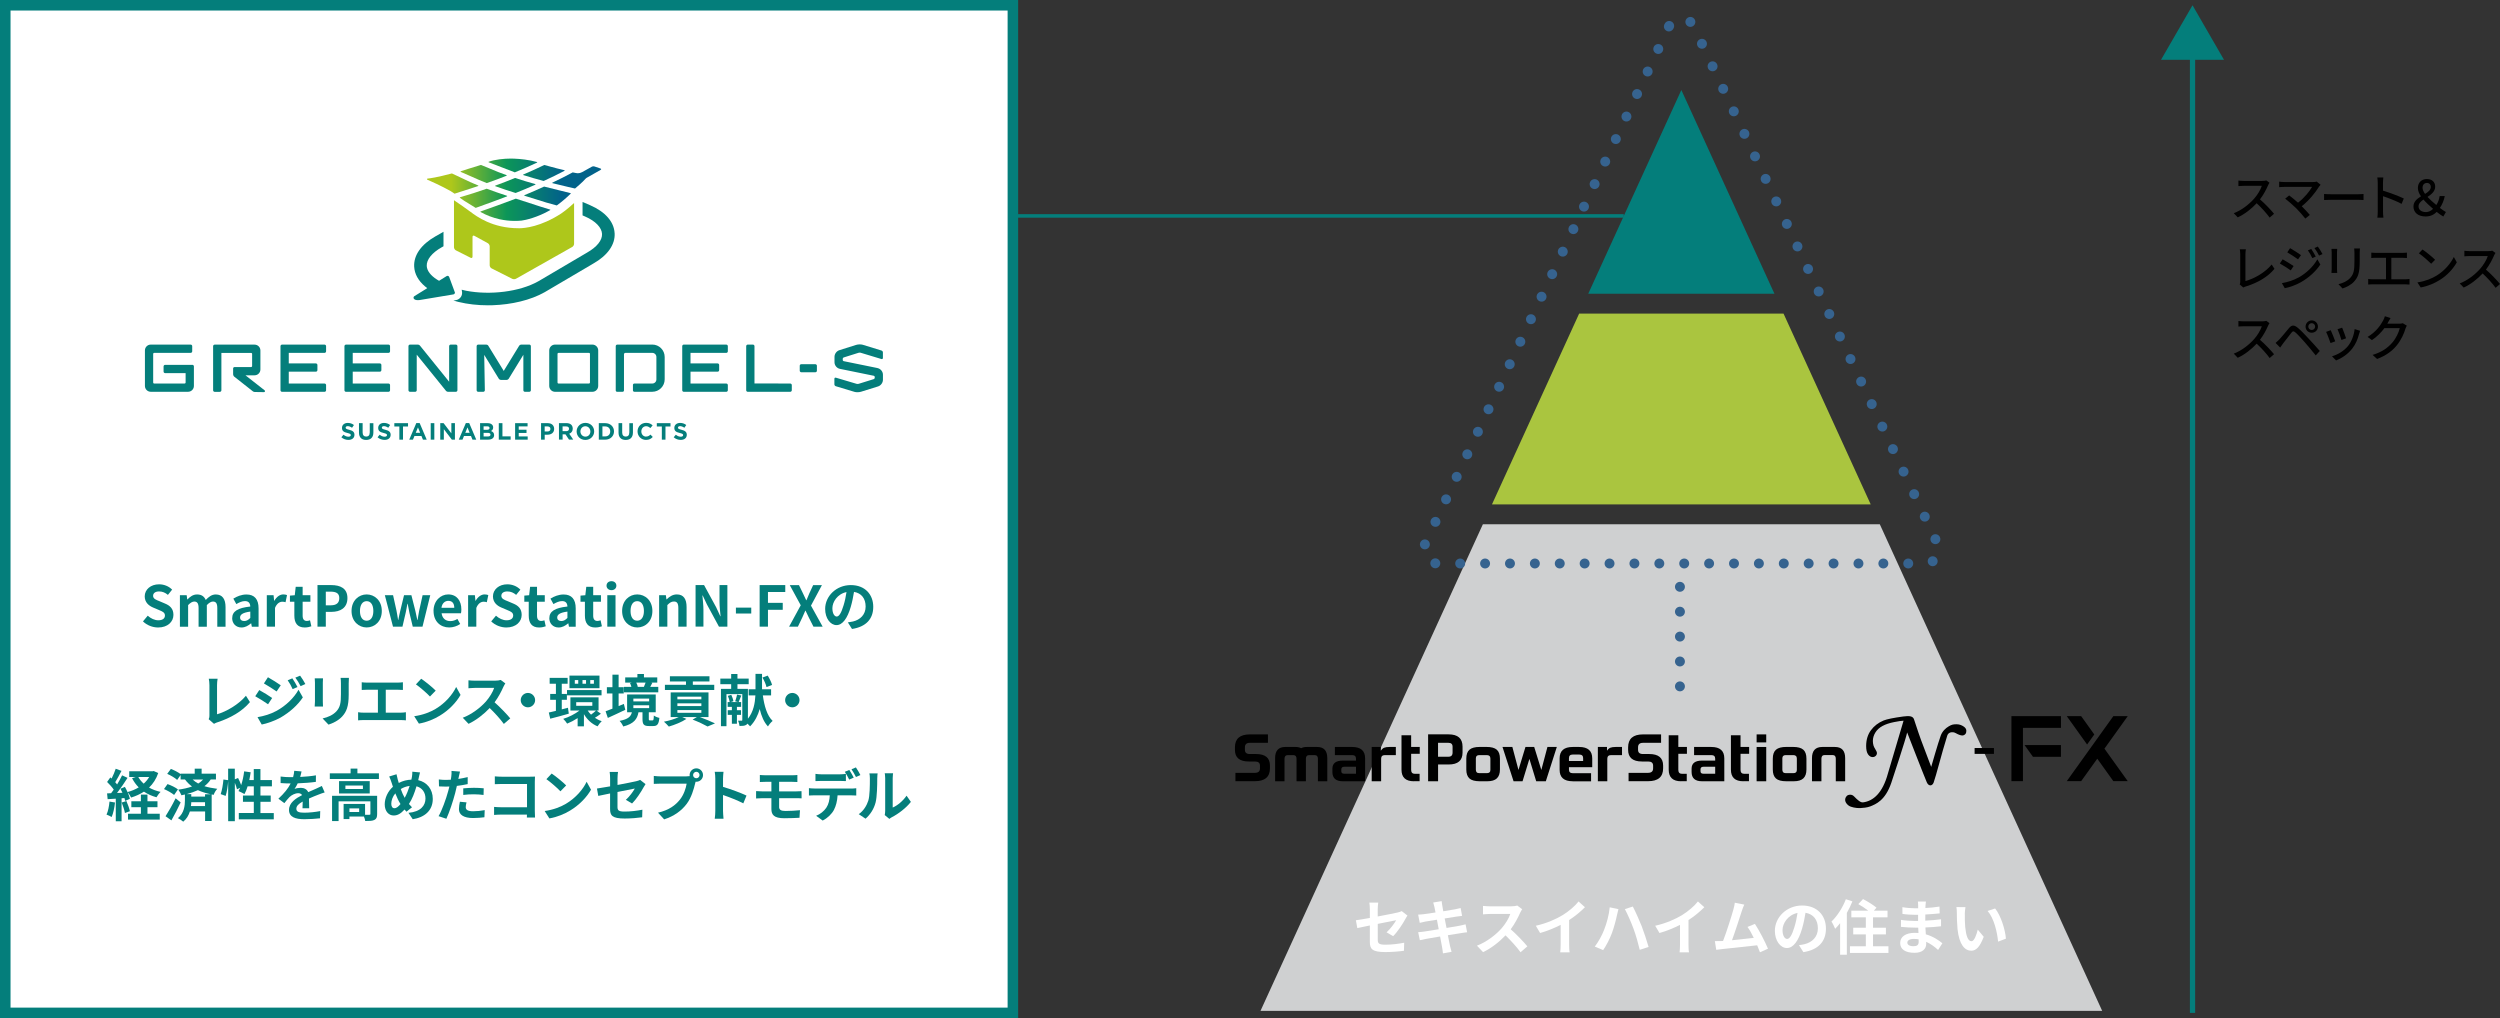 <?xml version="1.0" encoding="UTF-8"?>
<svg id="b" data-name="レイヤー 2" xmlns="http://www.w3.org/2000/svg" xmlns:xlink="http://www.w3.org/1999/xlink" viewBox="0 0 712.08 290">
  <rect x="0" y="0" width="712.08" height="290" fill="#333333" stroke="none"/>
  <defs>
    <linearGradient id="d" data-name="名称未設定グラデーション 5" x1="128.54" y1="52.84" x2="159.99" y2="52.84" gradientUnits="userSpaceOnUse">
      <stop offset="0" stop-color="#aec71b"/>
      <stop offset=".5" stop-color="#0c9658"/>
      <stop offset="1" stop-color="#02628a"/>
    </linearGradient>
    <linearGradient id="e" data-name="名称未設定グラデーション 5" x1="128.54" y1="47.13" x2="159.99" y2="47.13" xlink:href="#d"/>
    <linearGradient id="f" data-name="名称未設定グラデーション 5" x1="128.54" y1="49.56" x2="159.99" y2="49.56" xlink:href="#d"/>
    <linearGradient id="g" data-name="名称未設定グラデーション 5" x1="128.54" y1="49.26" x2="159.99" y2="49.26" xlink:href="#d"/>
    <linearGradient id="h" data-name="名称未設定グラデーション 5" x1="128.54" y1="59.76" x2="159.99" y2="59.76" xlink:href="#d"/>
    <linearGradient id="i" data-name="名称未設定グラデーション 5" x1="128.54" y1="55.83" x2="159.99" y2="55.83" xlink:href="#d"/>
    <linearGradient id="j" data-name="名称未設定グラデーション 5" x1="128.54" y1="56.48" x2="159.99" y2="56.48" xlink:href="#d"/>
    <linearGradient id="k" data-name="名称未設定グラデーション 5" x1="128.54" y1="52.29" x2="159.99" y2="52.29" xlink:href="#d"/>
    <linearGradient id="l" data-name="名称未設定グラデーション 5" x1="128.54" y1="50.54" x2="159.99" y2="50.54" xlink:href="#d"/>
  </defs>
  <g id="c" data-name="レイヤー 1">
    <g>
      <rect x="1.5" y="1.5" width="287" height="287" style="fill: #fff; stroke: #047e7b; stroke-miterlimit: 10; stroke-width: 3px;"/>
      <g>
        <path d="m40.72,177l1.36-1.63c.85.78,1.97,1.31,3.01,1.31,1.23,0,1.89-.53,1.89-1.36,0-.88-.72-1.15-1.78-1.6l-1.58-.67c-1.2-.5-2.4-1.46-2.4-3.19,0-1.94,1.7-3.43,4.1-3.43,1.38,0,2.75.54,3.71,1.52l-1.2,1.49c-.75-.62-1.54-.98-2.51-.98-1.04,0-1.71.46-1.71,1.25,0,.85.85,1.15,1.86,1.55l1.55.66c1.44.59,2.38,1.5,2.38,3.22,0,1.94-1.62,3.59-4.35,3.59-1.58,0-3.17-.62-4.32-1.73Z" style="fill: #047e7b; stroke-width: 0px;"/>
        <path d="m51.25,169.54h1.92l.16,1.2h.06c.75-.78,1.58-1.42,2.75-1.42,1.28,0,2.03.58,2.46,1.57.82-.86,1.68-1.57,2.85-1.57,1.91,0,2.79,1.34,2.79,3.6v5.59h-2.35v-5.3c0-1.38-.4-1.87-1.25-1.87-.51,0-1.09.34-1.73,1.01v6.16h-2.35v-5.3c0-1.38-.4-1.87-1.25-1.87-.51,0-1.09.34-1.73,1.01v6.16h-2.34v-8.96Z" style="fill: #047e7b; stroke-width: 0px;"/>
        <path d="m66.14,176.07c0-1.92,1.55-2.93,5.15-3.31-.03-.88-.42-1.55-1.52-1.55-.83,0-1.63.37-2.46.85l-.85-1.55c1.06-.66,2.34-1.18,3.75-1.18,2.27,0,3.44,1.36,3.44,3.95v5.23h-1.92l-.18-.96h-.05c-.79.67-1.68,1.18-2.71,1.18-1.6,0-2.66-1.14-2.66-2.66Zm5.15-.06v-1.81c-2.18.29-2.91.88-2.91,1.68,0,.7.5,1.01,1.18,1.01s1.17-.32,1.73-.88Z" style="fill: #047e7b; stroke-width: 0px;"/>
        <path d="m76,169.54h1.92l.16,1.58h.06c.66-1.17,1.62-1.81,2.55-1.81.5,0,.78.08,1.06.19l-.42,2.03c-.3-.1-.56-.14-.93-.14-.71,0-1.55.46-2.07,1.76v5.35h-2.34v-8.96Z" style="fill: #047e7b; stroke-width: 0px;"/>
        <path d="m83.84,175.36v-3.97h-1.26v-1.74l1.38-.11.27-2.4h1.97v2.4h2.21v1.86h-2.21v3.97c0,1.02.42,1.5,1.22,1.5.29,0,.64-.1.88-.19l.38,1.71c-.48.16-1.1.34-1.89.34-2.13,0-2.95-1.34-2.95-3.36Z" style="fill: #047e7b; stroke-width: 0px;"/>
        <path d="m90.43,166.65h3.89c2.62,0,4.64.91,4.64,3.71s-2.03,3.92-4.58,3.92h-1.58v4.21h-2.37v-11.84Zm3.79,5.76c1.63,0,2.42-.69,2.42-2.05s-.86-1.84-2.5-1.84h-1.34v3.89h1.42Z" style="fill: #047e7b; stroke-width: 0px;"/>
        <path d="m100.13,174.03c0-2.99,2.07-4.72,4.31-4.72s4.31,1.73,4.31,4.72-2.07,4.69-4.31,4.69-4.31-1.73-4.31-4.69Zm6.21,0c0-1.7-.69-2.8-1.9-2.8s-1.91,1.1-1.91,2.8.69,2.77,1.91,2.77,1.9-1.09,1.9-2.77Z" style="fill: #047e7b; stroke-width: 0px;"/>
        <path d="m109.61,169.54h2.35l.98,4.43c.18.86.29,1.73.45,2.61h.06c.18-.88.34-1.76.56-2.61l1.07-4.43h2.1l1.12,4.43c.21.86.37,1.73.56,2.61h.08c.16-.88.27-1.74.45-2.61l.98-4.43h2.18l-2.21,8.96h-2.77l-.94-3.91c-.19-.85-.34-1.66-.51-2.61h-.08c-.18.94-.3,1.78-.5,2.61l-.91,3.91h-2.69l-2.32-8.96Z" style="fill: #047e7b; stroke-width: 0px;"/>
        <path d="m123.48,174.03c0-2.91,2.03-4.72,4.18-4.72,2.46,0,3.75,1.81,3.75,4.29,0,.43-.05.86-.11,1.07h-5.52c.19,1.47,1.15,2.24,2.48,2.24.74,0,1.38-.22,2.02-.62l.8,1.44c-.88.61-2.02.99-3.14.99-2.5,0-4.45-1.74-4.45-4.69Zm5.91-.91c0-1.22-.54-1.98-1.7-1.98-.94,0-1.78.67-1.95,1.98h3.65Z" style="fill: #047e7b; stroke-width: 0px;"/>
        <path d="m133.34,169.54h1.92l.16,1.58h.06c.66-1.17,1.62-1.81,2.54-1.81.5,0,.78.08,1.06.19l-.42,2.03c-.3-.1-.56-.14-.93-.14-.7,0-1.55.46-2.06,1.76v5.35h-2.34v-8.96Z" style="fill: #047e7b; stroke-width: 0px;"/>
        <path d="m139.91,177l1.36-1.63c.85.78,1.97,1.31,3.01,1.31,1.23,0,1.89-.53,1.89-1.36,0-.88-.72-1.15-1.78-1.6l-1.58-.67c-1.2-.5-2.4-1.46-2.4-3.19,0-1.94,1.7-3.43,4.1-3.43,1.38,0,2.75.54,3.71,1.52l-1.2,1.49c-.75-.62-1.54-.98-2.51-.98-1.04,0-1.71.46-1.71,1.25,0,.85.85,1.15,1.86,1.55l1.55.66c1.44.59,2.38,1.5,2.38,3.22,0,1.94-1.62,3.59-4.35,3.59-1.58,0-3.17-.62-4.32-1.73Z" style="fill: #047e7b; stroke-width: 0px;"/>
        <path d="m150.6,175.36v-3.97h-1.26v-1.74l1.38-.11.27-2.4h1.97v2.4h2.21v1.86h-2.21v3.97c0,1.02.42,1.5,1.22,1.5.29,0,.64-.1.88-.19l.38,1.71c-.48.16-1.1.34-1.89.34-2.13,0-2.95-1.34-2.95-3.36Z" style="fill: #047e7b; stroke-width: 0px;"/>
        <path d="m156.47,176.07c0-1.92,1.55-2.93,5.15-3.31-.03-.88-.42-1.55-1.52-1.55-.83,0-1.63.37-2.46.85l-.85-1.55c1.06-.66,2.34-1.18,3.75-1.18,2.27,0,3.44,1.36,3.44,3.95v5.23h-1.92l-.18-.96h-.05c-.78.67-1.68,1.18-2.71,1.18-1.6,0-2.66-1.14-2.66-2.66Zm5.15-.06v-1.81c-2.18.29-2.91.88-2.91,1.68,0,.7.5,1.01,1.18,1.01s1.17-.32,1.73-.88Z" style="fill: #047e7b; stroke-width: 0px;"/>
        <path d="m166.6,175.36v-3.97h-1.26v-1.74l1.38-.11.27-2.4h1.97v2.4h2.21v1.86h-2.21v3.97c0,1.02.42,1.5,1.22,1.5.29,0,.64-.1.88-.19l.38,1.71c-.48.16-1.1.34-1.89.34-2.13,0-2.95-1.34-2.95-3.36Z" style="fill: #047e7b; stroke-width: 0px;"/>
        <path d="m172.76,166.82c0-.77.59-1.28,1.41-1.28s1.39.51,1.39,1.28-.59,1.28-1.39,1.28-1.41-.54-1.41-1.28Zm.22,2.72h2.34v8.96h-2.34v-8.96Z" style="fill: #047e7b; stroke-width: 0px;"/>
        <path d="m177.2,174.03c0-2.99,2.06-4.72,4.31-4.72s4.31,1.73,4.31,4.72-2.06,4.69-4.31,4.69-4.31-1.73-4.31-4.69Zm6.21,0c0-1.7-.69-2.8-1.91-2.8s-1.9,1.1-1.9,2.8.69,2.77,1.9,2.77,1.91-1.09,1.91-2.77Z" style="fill: #047e7b; stroke-width: 0px;"/>
        <path d="m187.74,169.54h1.92l.16,1.18h.06c.79-.77,1.7-1.41,2.91-1.41,1.94,0,2.77,1.34,2.77,3.6v5.59h-2.35v-5.3c0-1.38-.38-1.87-1.26-1.87-.74,0-1.2.35-1.87,1.01v6.16h-2.34v-8.96Z" style="fill: #047e7b; stroke-width: 0px;"/>
        <path d="m198.12,166.65h2.42l3.44,6.31,1.18,2.56h.08c-.13-1.23-.3-2.8-.3-4.15v-4.72h2.24v11.84h-2.4l-3.43-6.34-1.2-2.55h-.08c.11,1.28.29,2.77.29,4.13v4.75h-2.24v-11.84Z" style="fill: #047e7b; stroke-width: 0px;"/>
        <path d="m209.61,173.07h4.37v1.68h-4.37v-1.68Z" style="fill: #047e7b; stroke-width: 0px;"/>
        <path d="m216.37,166.65h7.3v1.97h-4.93v3.09h4.21v1.98h-4.21v4.8h-2.37v-11.84Z" style="fill: #047e7b; stroke-width: 0px;"/>
        <path d="m228.07,172.39l-3.12-5.73h2.62l1.18,2.43c.27.56.53,1.14.88,1.87h.08c.29-.74.53-1.31.78-1.87l1.12-2.43h2.5l-3.12,5.84,3.33,6h-2.62l-1.33-2.62c-.3-.61-.58-1.23-.93-1.95h-.06c-.3.72-.58,1.34-.86,1.95l-1.26,2.62h-2.51l3.33-6.11Z" style="fill: #047e7b; stroke-width: 0px;"/>
        <path d="m241.49,177.28c.61-.08,1.06-.16,1.47-.26,2.03-.48,3.6-1.94,3.6-4.24s-1.18-3.83-3.31-4.19c-.22,1.34-.5,2.82-.94,4.31-.94,3.2-2.32,5.15-4.05,5.15s-3.23-1.94-3.23-4.61c0-3.65,3.19-6.79,7.3-6.79s6.4,2.74,6.4,6.19-2.05,5.7-6.05,6.31l-1.18-1.87Zm-1.23-4.8c.37-1.17.66-2.53.85-3.84-2.62.54-4.02,2.85-4.02,4.59,0,1.6.64,2.38,1.23,2.38.66,0,1.3-.99,1.94-3.14Z" style="fill: #047e7b; stroke-width: 0px;"/>
        <path d="m59.44,204.86c.19-.4.21-.67.21-1.04v-8.68c0-.61-.08-1.36-.18-1.81h2.51c-.1.61-.16,1.18-.16,1.81v8.31c2.61-.74,6.18-2.79,8.23-5.28l1.14,1.81c-2.19,2.63-5.52,4.53-9.28,5.76-.22.08-.58.19-.96.43l-1.5-1.31Z" style="fill: #047e7b; stroke-width: 0px;"/>
        <path d="m77.52,198.81l-1.17,1.79c-.91-.64-2.58-1.71-3.65-2.29l1.15-1.76c1.09.58,2.85,1.68,3.67,2.26Zm1.28,3.65c2.72-1.52,4.96-3.71,6.23-6l1.23,2.18c-1.47,2.22-3.75,4.24-6.36,5.76-1.63.91-3.94,1.71-5.35,1.97l-1.2-2.1c1.79-.3,3.71-.85,5.44-1.81Zm1.17-7.27l-1.18,1.76c-.9-.62-2.56-1.7-3.62-2.29l1.15-1.76c1.06.58,2.82,1.71,3.65,2.29Zm4.77.5l-1.39.59c-.46-1.01-.83-1.7-1.41-2.51l1.33-.56c.46.67,1.1,1.74,1.47,2.48Zm2.24-.86l-1.36.61c-.51-1.01-.91-1.63-1.5-2.43l1.36-.56c.5.64,1.12,1.68,1.5,2.39Z" style="fill: #047e7b; stroke-width: 0px;"/>
        <path d="m92,193.22c-.03.35-.05.7-.05,1.22v5.41c0,.4.02,1.02.05,1.39h-2.37c.02-.3.08-.93.08-1.41v-5.39c0-.3-.02-.86-.06-1.22h2.35Zm7.38-.14c-.03.45-.06.96-.06,1.6v3.17c0,3.44-.67,4.91-1.86,6.23-1.06,1.17-2.72,1.95-3.89,2.32l-1.68-1.76c1.6-.37,2.94-.98,3.92-2.02,1.09-1.2,1.3-2.4,1.3-4.9v-3.04c0-.64-.03-1.15-.1-1.6h2.37Z" style="fill: #047e7b; stroke-width: 0px;"/>
        <path d="m114.12,202.99c.58,0,1.09-.06,1.49-.13v2.32c-.45-.06-1.12-.08-1.49-.08h-10.55c-.48,0-1.04.02-1.57.08v-2.32c.5.1,1.07.13,1.57.13h4.07v-6.53h-3.09c-.43,0-1.12.03-1.52.06v-2.19c.42.06,1.07.1,1.52.1h8.71c.48,0,1.04-.05,1.5-.1v2.19c-.48-.03-1.04-.06-1.5-.06h-3.38v6.53h4.24Z" style="fill: #047e7b; stroke-width: 0px;"/>
        <path d="m124.1,201.9c2.72-1.62,4.82-4.07,5.83-6.23l1.25,2.26c-1.22,2.16-3.34,4.37-5.92,5.92-1.62.98-3.68,1.87-5.94,2.26l-1.34-2.11c2.5-.35,4.58-1.17,6.13-2.1Zm0-5.19l-1.63,1.68c-.83-.9-2.83-2.64-4-3.46l1.5-1.6c1.12.75,3.2,2.42,4.13,3.38Z" style="fill: #047e7b; stroke-width: 0px;"/>
        <path d="m143.94,194.65c-.13.18-.42.67-.56.99-.54,1.25-1.44,2.96-2.51,4.4,1.58,1.38,3.52,3.43,4.47,4.58l-1.83,1.58c-1.04-1.44-2.53-3.07-4.03-4.53-1.7,1.79-3.83,3.46-6.02,4.5l-1.65-1.73c2.58-.98,5.06-2.91,6.56-4.59,1.06-1.2,2.03-2.79,2.38-3.92h-5.43c-.67,0-1.55.1-1.89.11v-2.27c.43.06,1.41.11,1.89.11h5.63c.7,0,1.34-.1,1.67-.21l1.31.98Z" style="fill: #047e7b; stroke-width: 0px;"/>
        <path d="m150.37,197.37c1.12,0,2.05.93,2.05,2.05s-.93,2.05-2.05,2.05-2.05-.93-2.05-2.05.93-2.05,2.05-2.05Z" style="fill: #047e7b; stroke-width: 0px;"/>
        <path d="m162.02,203.27c-1.82.53-3.76,1.06-5.3,1.44l-.4-1.76c.58-.13,1.26-.29,2.02-.48v-3.14h-1.63v-1.68h1.63v-2.91h-1.78v-1.66h5.12v1.66h-1.67v2.91h1.46v1.68h-1.46v2.72l1.76-.46.24,1.68Zm9.12.03c-.56.43-1.18.85-1.7,1.15.59.4,1.25.74,1.95.96-.38.34-.91,1.01-1.18,1.47-1.65-.66-2.96-1.9-3.89-3.46v3.46h-1.79v-2.34c-.98.64-2.02,1.18-2.99,1.57-.24-.4-.75-1.02-1.12-1.36,1.6-.48,3.36-1.38,4.64-2.37h-2.59v-3.75h8.02v3.75h-.59l1.25.91Zm-9.64-6.74h9.84v1.5h-9.84v-1.5Zm9.25-.53h-8.55v-3.6h8.55v3.6Zm-6.05-2.32h-.98v1.04h.98v-1.04Zm-.58,7.33h4.59v-1.04h-4.59v1.04Zm2.8-7.33h-1.01v1.04h1.01v-1.04Zm.48,8.68c.26.42.58.8.94,1.17.48-.34,1.06-.82,1.42-1.17h-2.37Zm1.76-8.68h-1.04v1.04h1.04v-1.04Z" style="fill: #047e7b; stroke-width: 0px;"/>
        <path d="m178.11,202.17c-1.68.82-3.52,1.65-4.98,2.32l-.64-1.9c.54-.19,1.22-.45,1.95-.74v-4.32h-1.58v-1.79h1.58v-3.57h1.76v3.57h1.46v1.79h-1.46v3.6c.5-.21.99-.43,1.49-.64l.42,1.68Zm7.75,3.02c.26,0,.34-.16.37-1.38.35.27,1.09.58,1.58.67-.18,1.84-.62,2.32-1.74,2.32h-1.25c-1.5,0-1.82-.53-1.82-2.05v-1.87h-1.14c-.35,1.92-1.28,3.27-4.34,4.05-.18-.46-.67-1.23-1.04-1.6,2.51-.48,3.22-1.28,3.5-2.45h-1.36v-5.07h8.15v5.07h-1.97v1.86c0,.4.05.45.34.45h.72Zm1.65-8h-9.78v-1.55h2.11c-.08-.35-.24-.77-.4-1.09l.59-.13h-1.95v-1.47h3.47v-.98h1.87v.98h3.79v1.47h-1.81l.4.08c-.21.43-.42.82-.59,1.14h2.29v1.55Zm-7.11,2.59h4.5v-.8h-4.5v.8Zm0,1.92h4.5v-.82h-4.5v.82Zm.82-7.28c.21.38.37.83.45,1.17l-.21.05h2.03l-.08-.02c.16-.35.35-.82.48-1.2h-2.67Z" style="fill: #047e7b; stroke-width: 0px;"/>
        <path d="m199.34,204.24c1.57.58,3.27,1.31,4.31,1.81l-2.11.88c-.94-.54-2.61-1.33-4.26-1.97l1.22-.72h-4.19l1.2.53c-1.33.9-3.38,1.71-5.01,2.18-.32-.38-.99-1.06-1.39-1.39,1.47-.27,3.09-.77,4.21-1.31h-2.29v-7.04h10.77v7.04h-2.45Zm4.1-7.71h-14.05v-1.47h6v-.96h-4.58v-1.47h11.27v1.47h-4.74v.96h6.1v1.47Zm-10.5,2.66h6.83v-.75h-6.83v.75Zm0,1.92h6.83v-.78h-6.83v.78Zm0,1.92h6.83v-.78h-6.83v.78Z" style="fill: #047e7b; stroke-width: 0px;"/>
        <path d="m217.28,198.07c.42,3.04,1.22,5.79,2.79,7.27-.43.34-1.04,1.06-1.33,1.57-1.14-1.2-1.86-2.91-2.35-4.95-.5,1.76-1.33,3.49-2.74,4.93-.18-.22-.46-.51-.77-.78-.08.16-.21.29-.38.38-.45.26-1.02.29-1.86.29-.03-.43-.22-1.1-.42-1.52.42.03.86.03,1.02.02.14,0,.19-.05.19-.21v-7.36h-4.51v9.14h-1.57v-10.64h2.91v-1.33h-3.09v-1.6h3.09v-1.31h1.79v1.31h3.2v1.6h-3.2v1.33h2.98v8.5c1.6-1.98,2.02-4.5,2.13-6.63h-1.92v-1.75h1.95v-4.39h1.86v4.39h2.58v1.75h-2.35Zm-7.38,5.54v2.54h-1.44v-2.54h-1.18v-1.33h1.18v-.94h-1.2v-1.36h.59c-.06-.5-.29-1.22-.54-1.78l.99-.29c.26.54.53,1.33.59,1.81l-.78.26h2.21l-.91-.22c.19-.56.43-1.38.54-1.92l1.2.27c-.29.69-.56,1.39-.77,1.87h.72v1.36h-1.2v.94h1.17v1.33h-1.17Zm8.42-7.91c-.14-.72-.64-1.86-1.15-2.71l1.49-.56c.53.83,1.06,1.9,1.25,2.66l-1.58.61Z" style="fill: #047e7b; stroke-width: 0px;"/>
        <path d="m225.68,197.37c1.12,0,2.05.93,2.05,2.05s-.93,2.05-2.05,2.05-2.05-.93-2.05-2.05.93-2.05,2.05-2.05Z" style="fill: #047e7b; stroke-width: 0px;"/>
        <path d="m32.76,228.58c-.16,1.5-.5,3.1-.96,4.13-.34-.21-1.04-.54-1.46-.69.46-.94.72-2.37.85-3.71l1.57.27Zm12.31-8.4c-.58,1.7-1.47,3.06-2.61,4.15.96.54,2.06.96,3.28,1.22-.4.37-.91,1.09-1.17,1.54-1.34-.37-2.55-.9-3.57-1.6-1.09.72-2.32,1.26-3.65,1.68-.21-.43-.64-1.14-1.01-1.54.3.69.56,1.38.66,1.89l-1.34.61c-.05-.24-.11-.51-.21-.82l-.82.06v6.55h-1.65v-6.43l-2.32.14-.16-1.65,1.15-.05c.24-.3.5-.66.75-1.02-.46-.69-1.23-1.54-1.89-2.18l.91-1.3c.11.1.24.21.37.32.45-.88.9-1.94,1.17-2.79l1.65.61c-.58,1.09-1.22,2.32-1.79,3.22.21.22.38.45.54.64.54-.9,1.06-1.81,1.42-2.59l1.55.72c-.88,1.39-1.99,3.01-2.99,4.31l1.54-.06c-.18-.4-.37-.8-.56-1.15l1.26-.53c.26.45.51.96.74,1.47,1.15-.3,2.23-.75,3.19-1.33-.75-.75-1.38-1.62-1.89-2.61l1.02-.34h-1.83v-1.63h6.63l.34-.08,1.28.58Zm-9.06,8c.4.91.82,2.08.99,2.88l-1.41.51c-.14-.8-.56-2.03-.93-2.98l1.34-.42Zm5.99,3.6h3.5v1.66h-9.04v-1.66h3.67v-1.87h-2.72v-1.68h2.72v-1.9h1.87v1.9h2.85v1.68h-2.85v1.87Zm-2.61-10.47c.38.7.91,1.34,1.54,1.9.62-.56,1.15-1.2,1.57-1.9h-3.11Z" style="fill: #047e7b; stroke-width: 0px;"/>
        <path d="m49.59,226.43c-.61-.54-1.87-1.25-2.88-1.68l1.01-1.42c.99.35,2.32.98,2.96,1.52l-1.09,1.58Zm1.87,2.13c-.8,1.7-1.74,3.54-2.64,5.11l-1.67-1.18c.8-1.22,1.95-3.23,2.87-5.11l1.44,1.18Zm8.55-6.53c-.48.74-1.09,1.36-1.79,1.9,1.14.35,2.35.58,3.67.75-.42.43-.85,1.12-1.02,1.71l-.58-.11v7.57h-1.87v-2.71h-4.34c-.34,1.06-.9,2.1-1.89,2.9-.34-.29-1.06-.8-1.52-1.01,1.79-1.41,2-3.63,2-4.99v-1.74c-.32.08-.66.16-.99.22-.16-.43-.61-1.23-.9-1.6,1.39-.19,2.74-.48,3.91-.9-.72-.54-1.39-1.18-2-2h-1.25v-1.26l-.98,1.39c-.58-.56-1.83-1.3-2.83-1.73l1.04-1.41c.91.35,2.1.96,2.77,1.47v-.11h4.02v-1.42h1.97v1.42h4.08v1.65h-1.49Zm.06,4.21c-1.31-.29-2.56-.64-3.7-1.18-.99.46-2.08.83-3.23,1.14h1.34v.7h3.92v-.66h1.67Zm-1.67,3.35v-1.1h-3.92c-.02.34-.03.72-.1,1.1h4.02Zm-3.54-7.56c.51.46,1.04.85,1.6,1.15.54-.34,1.01-.72,1.39-1.15h-2.99Z" style="fill: #047e7b; stroke-width: 0px;"/>
        <path d="m77.98,231.57v1.81h-9.96v-1.81h4.27v-3.2h-3.09v-1.78h3.09v-2.62h-1.76c-.24.83-.56,1.6-.9,2.21-.38-.24-1.25-.67-1.7-.86.16-.29.32-.59.48-.93l-.91.42c-.1-.48-.34-1.18-.61-1.84v10.93h-1.9v-11.44c-.1,1.34-.35,3.11-.72,4.24l-1.41-.51c.38-1.06.67-2.85.78-4.16l1.34.19v-3.27h1.9v3.03l.93-.38c.32.62.66,1.39.88,2.02.4-1.17.69-2.55.85-3.91l1.86.26c-.11.75-.24,1.5-.4,2.22h1.28v-3.14h1.9v3.14h3.27v1.79h-3.27v2.62h2.93v1.78h-2.93v3.2h3.78Z" style="fill: #047e7b; stroke-width: 0px;"/>
        <path d="m86.16,230.2c.03-.46.05-1.2.06-1.89-1.17.64-1.81,1.26-1.81,2.05,0,.88.75,1.12,2.3,1.12,1.34,0,3.11-.18,4.5-.46l-.06,2.06c-1.06.13-2.99.26-4.48.26-2.48,0-4.35-.59-4.35-2.64s1.92-3.3,3.73-4.23c-.26-.4-.67-.54-1.1-.54-.9,0-1.87.51-2.48,1.09-.48.48-.93,1.06-1.47,1.74l-1.7-1.26c1.66-1.54,2.79-2.94,3.49-4.35h-.19c-.64,0-1.81-.03-2.67-.11v-1.86c.8.13,1.98.18,2.79.18h.77c.19-.72.3-1.36.32-1.81l2.08.18c-.08.38-.19.93-.38,1.57,1.49-.08,3.09-.21,4.48-.46l-.02,1.86c-1.52.22-3.47.35-5.17.42-.26.56-.58,1.14-.91,1.6.42-.21,1.26-.32,1.79-.32.96,0,1.76.42,2.11,1.23.82-.38,1.49-.66,2.14-.94.61-.27,1.17-.54,1.75-.82l.8,1.84c-.51.13-1.34.45-1.89.67-.7.27-1.6.62-2.58,1.07.02.88.05,2.05.06,2.77h-1.91Z" style="fill: #047e7b; stroke-width: 0px;"/>
        <path d="m107.93,220.27v1.62h-13.99v-1.62h5.92v-1.34h1.94v1.34h6.13Zm-.51,11.6c0,.88-.18,1.39-.8,1.68-.59.29-1.44.3-2.59.3-.05-.37-.19-.86-.37-1.28h-4.13v.72h-1.66v-4.31h6.11v3.1c.54.02,1.04.02,1.22,0,.24-.02.3-.06.3-.26v-3.57h-9.06v5.62h-1.86v-7.2h12.84v5.19Zm-2.11-9.38v3.52h-8.74v-3.52h8.74Zm-1.94,1.26h-4.99v.98h4.99v-.98Zm-1.07,6.5h-2.77v1.04h2.77v-1.04Z" style="fill: #047e7b; stroke-width: 0px;"/>
        <path d="m119.11,222.21c2.48.56,4.16,2.56,4.16,5.35,0,3.36-2.4,5.28-5.71,5.78l-1.22-1.82c3.49-.3,4.85-2.08,4.85-4.07,0-1.76-.96-3.06-2.56-3.49-.54,1.84-1.23,3.67-2.15,5.04.29.34.58.66.87.94l-1.58,1.26c-.19-.21-.38-.42-.54-.62-1.07,1.15-1.95,1.7-3.12,1.7-1.31,0-2.53-1.12-2.53-3.17,0-1.82.91-3.75,2.34-5.01-.14-.42-.29-.85-.42-1.28-.18-.58-.37-1.07-.64-1.65l2.08-.64c.1.51.22,1.04.35,1.5.08.3.18.64.29.98,1.2-.62,2.37-.9,3.59-.94.06-.27.11-.53.16-.77.08-.46.13-1.14.11-1.5l2.19.21c-.13.43-.27,1.2-.37,1.6l-.14.61Zm-5.04,6.8c-.5-.77-1.01-1.84-1.47-3.04-.74.88-1.15,2-1.15,2.98,0,.77.32,1.26.9,1.26s1.15-.48,1.73-1.2Zm.08-4.27c.35.98.75,1.89,1.12,2.51.56-1.01,1.04-2.23,1.41-3.39-.96.11-1.79.43-2.53.88Z" style="fill: #047e7b; stroke-width: 0px;"/>
        <path d="m133.2,223.34c-.94.21-2.02.38-3.07.51-.14.69-.3,1.39-.48,2.03-.58,2.23-1.65,5.47-2.51,7.33l-2.22-.74c.94-1.58,2.14-4.91,2.74-7.14.11-.42.22-.86.34-1.31-.37.02-.72.03-1.04.03-.77,0-1.36-.03-1.92-.06l-.05-1.98c.82.1,1.34.13,2,.13.46,0,.93-.02,1.41-.05.06-.35.11-.66.14-.91.08-.59.1-1.23.06-1.6l2.42.19c-.11.43-.26,1.14-.34,1.49l-.13.61c.9-.14,1.79-.32,2.66-.53v2Zm-.32,5.2c-.13.45-.22.98-.22,1.33,0,.69.4,1.2,2.1,1.2,1.06,0,2.16-.11,3.3-.32l-.08,2.03c-.9.11-1.97.22-3.23.22-2.67,0-4.03-.93-4.03-2.53,0-.72.14-1.49.27-2.11l1.9.18Zm-.93-3.99c.88-.08,2.02-.16,3.04-.16.9,0,1.86.05,2.79.14l-.05,1.9c-.78-.1-1.76-.19-2.72-.19-1.1,0-2.06.05-3.06.18v-1.87Z" style="fill: #047e7b; stroke-width: 0px;"/>
        <path d="m150.07,232.85c.02-.26.02-.53.02-.83h-7.3c-.62,0-1.54.05-2.06.1v-2.29c.56.05,1.28.1,2,.1h7.38v-6.63h-7.19c-.67,0-1.54.03-1.98.06v-2.23c.59.06,1.42.1,1.98.1h8.05c.46,0,1.14-.02,1.41-.03-.02.37-.05,1.01-.05,1.47v8.29c0,.56.03,1.41.06,1.89h-2.32Z" style="fill: #047e7b; stroke-width: 0px;"/>
        <path d="m161.26,228.9c2.72-1.62,4.82-4.07,5.83-6.23l1.25,2.26c-1.22,2.16-3.35,4.37-5.92,5.92-1.62.98-3.68,1.87-5.94,2.26l-1.34-2.11c2.5-.35,4.58-1.17,6.13-2.1Zm0-5.19l-1.63,1.68c-.83-.9-2.83-2.64-4-3.46l1.5-1.6c1.12.75,3.2,2.42,4.13,3.38Z" style="fill: #047e7b; stroke-width: 0px;"/>
        <path d="m178.25,227.83c1.06-.94,2.11-2.4,2.56-3.23-.5.1-2.66.53-4.93.98v4.24c0,.99.29,1.34,2.03,1.34s3.47-.22,5.06-.53l-.06,2.16c-1.33.19-3.25.35-4.96.35-3.65,0-4.18-.88-4.18-2.77v-4.37c-1.42.29-2.69.54-3.36.7l-.38-2.1c.75-.1,2.16-.34,3.75-.62v-2.29c0-.53-.05-1.34-.13-1.82h2.38c-.08.48-.14,1.28-.14,1.82v1.89c2.34-.43,4.58-.9,5.3-1.06.45-.11.83-.22,1.14-.38l1.54,1.2c-.14.22-.38.58-.53.86-.71,1.33-2.16,3.54-3.31,4.66l-1.76-1.04Z" style="fill: #047e7b; stroke-width: 0px;"/>
        <path d="m195.54,221.13c.22,0,.56-.02.91-.06-.02-.1-.03-.19-.03-.3,0-1.06.86-1.92,1.92-1.92s1.9.86,1.9,1.92-.86,1.9-1.9,1.9c-.06,0-.14,0-.21-.02l-.13.48c-.37,1.57-1.06,4.05-2.4,5.83-1.44,1.92-3.57,3.51-6.43,4.42l-1.75-1.9c3.19-.75,4.98-2.13,6.27-3.76,1.06-1.33,1.67-3.14,1.89-4.51h-7.46c-.74,0-1.49.03-1.9.06v-2.26c.46.06,1.38.13,1.9.13h7.41Zm3.71-.37c0-.51-.42-.93-.91-.93s-.93.42-.93.93.42.91.93.91.91-.42.91-.91Z" style="fill: #047e7b; stroke-width: 0px;"/>
        <path d="m211.72,228.82c-1.65-.86-4.05-1.79-5.78-2.38v4.53c0,.46.08,1.58.14,2.23h-2.5c.1-.62.16-1.58.16-2.23v-9.19c0-.58-.05-1.38-.16-1.94h2.5c-.06.56-.14,1.26-.14,1.94v2.35c2.14.62,5.22,1.76,6.69,2.48l-.91,2.21Z" style="fill: #047e7b; stroke-width: 0px;"/>
        <path d="m221.91,229.79c0,.88.54,1.2,1.82,1.2,1.44,0,2.85-.1,4.13-.22l-.14,2.16c-1.04.06-2.85.13-4.35.13-2.93,0-3.65-1.01-3.65-2.62v-3.09h-2.61c-.45,0-1.26.05-1.75.08v-2.1c.45.03,1.25.08,1.75.08h2.61v-2.72h-1.74c-.58,0-1.09.02-1.55.05v-2c.46.03.98.08,1.55.08h7.7c.54,0,1.07-.03,1.44-.08v2c-.42-.02-.86-.05-1.44-.05h-3.76v2.72h4.83c.34,0,1.14-.03,1.55-.06l.02,2.05c-.45-.05-1.17-.05-1.52-.05h-4.88v2.45Z" style="fill: #047e7b; stroke-width: 0px;"/>
        <path d="m242.43,224.61c.34,0,1.04-.03,1.46-.1v2.08c-.4-.03-1.01-.05-1.46-.05h-3.86c-.1,1.65-.45,2.99-1.02,4.11-.56,1.1-1.79,2.35-3.22,3.07l-1.87-1.36c1.14-.43,2.26-1.34,2.9-2.29.66-.99.93-2.19.99-3.54h-4.4c-.46,0-1.09.03-1.54.06v-2.1c.48.06,1.04.1,1.54.1h10.48Zm-8.45-2.18c-.54,0-1.23.02-1.71.05v-2.06c.51.08,1.17.13,1.71.13h5.23c.54,0,1.18-.05,1.73-.13v2.06c-.54-.03-1.17-.05-1.73-.05h-5.23Zm7.91-.37c-.34-.66-.83-1.6-1.26-2.23l1.28-.53c.4.59.96,1.6,1.26,2.19l-1.28.56Zm1.92-.74c-.34-.67-.85-1.6-1.28-2.21l1.26-.53c.42.61,1.01,1.62,1.28,2.18l-1.26.56Z" style="fill: #047e7b; stroke-width: 0px;"/>
        <path d="m244.59,231.91c1.41-.99,2.27-2.46,2.72-3.83.45-1.38.46-4.4.46-6.34,0-.64-.05-1.07-.14-1.46h2.35c-.02.06-.11.78-.11,1.44,0,1.89-.05,5.27-.48,6.88-.48,1.81-1.47,3.38-2.85,4.59l-1.95-1.3Zm7.41.24c.06-.3.13-.75.13-1.18v-9.33c0-.72-.11-1.33-.13-1.38h2.38s-.11.67-.11,1.39v8.37c1.3-.56,2.88-1.82,3.95-3.38l1.23,1.76c-1.33,1.73-3.63,3.46-5.43,4.37-.34.18-.5.32-.7.48l-1.33-1.1Z" style="fill: #047e7b; stroke-width: 0px;"/>
      </g>
      <g>
        <path d="m646.42,52.07c-.1.14-.31.49-.41.73-.49,1.15-1.32,2.73-2.3,3.99,1.44,1.23,3.14,3.04,4.01,4.1l-1.25,1.09c-.91-1.26-2.31-2.8-3.7-4.09-1.5,1.6-3.38,3.1-5.39,4.02l-1.13-1.18c2.27-.87,4.37-2.55,5.76-4.1.95-1.06,1.89-2.6,2.23-3.7h-5.14c-.55,0-1.3.07-1.53.08v-1.58c.28.04,1.09.1,1.53.1h5.2c.52,0,.98-.06,1.22-.14l.91.67Z" style="stroke-width: 0px;"/>
        <path d="m660.96,52.65c-.17.18-.31.35-.41.49-1.01,1.65-2.8,3.92-4.94,5.6.83.83,1.74,1.81,2.3,2.48l-1.29,1.04c-.56-.76-1.69-2.02-2.59-2.94-.84-.83-2.37-2.17-3.15-2.72l1.15-.94c.53.39,1.6,1.25,2.52,2.07,1.85-1.41,3.32-3.29,4.01-4.5h-7.87c-.56,0-1.22.06-1.51.08v-1.57c.38.06,1.04.11,1.51.11h8.1c.45,0,.84-.04,1.08-.13l1.11.91Z" style="stroke-width: 0px;"/>
        <path d="m661.96,55.25c.45.04,1.32.08,2.07.08h7.61c.69,0,1.23-.06,1.57-.08v1.72c-.31-.01-.94-.06-1.55-.06h-7.62c-.78,0-1.61.03-2.07.06v-1.72Z" style="stroke-width: 0px;"/>
        <path d="m684.05,58.07c-1.48-.8-3.75-1.68-5.29-2.19v4.33c0,.43.04,1.29.11,1.79h-1.72c.07-.49.11-1.25.11-1.79v-8.1c0-.45-.04-1.09-.13-1.57h1.72c-.04.46-.1,1.08-.1,1.57v2.19c1.85.56,4.52,1.55,5.93,2.24l-.63,1.53Z" style="stroke-width: 0px;"/>
        <path d="m695.94,61.68c-.56-.34-1.15-.71-1.89-1.32-.81.81-1.81,1.3-3.17,1.3-2.16,0-3.45-1.15-3.45-2.84,0-1.39,1.02-2.2,2.14-2.9-.55-.78-.88-1.58-.88-2.38,0-1.57,1.09-2.55,2.55-2.55s2.38.84,2.38,2.17-1.06,2.2-2.19,2.93c.74.8,1.65,1.6,2.51,2.3.48-.71.8-1.53.95-2.54h1.46c-.25,1.26-.71,2.35-1.39,3.38.69.53,1.32.94,1.71,1.16l-.74,1.29Zm-4.92-1.27c.71,0,1.39-.35,2-.92-.97-.84-1.95-1.74-2.75-2.65-.77.55-1.39,1.12-1.39,1.93,0,1.06.9,1.64,2.13,1.64Zm-.29-5.18c.91-.56,1.64-1.13,1.64-2,0-.63-.41-1.12-1.08-1.12-.77,0-1.27.52-1.27,1.37,0,.55.28,1.13.71,1.75Z" style="stroke-width: 0px;"/>
        <path d="m637.94,81.01c.14-.28.15-.49.15-.78v-7.83c0-.45-.06-1.09-.13-1.41h1.74c-.07.43-.13.94-.13,1.4v7.66c2.52-.67,5.7-2.49,7.47-4.71l.8,1.23c-1.86,2.28-4.76,3.98-8.17,5.03-.17.04-.43.13-.7.29l-1.04-.88Z" style="stroke-width: 0px;"/>
        <path d="m653.29,75.77l-.81,1.25c-.73-.53-2.23-1.48-3.11-1.96l.8-1.2c.87.48,2.47,1.46,3.12,1.92Zm1.41,3.29c2.34-1.33,4.24-3.21,5.36-5.2l.85,1.48c-1.26,1.91-3.21,3.7-5.48,5.01-1.41.83-3.38,1.5-4.65,1.74l-.83-1.44c1.55-.27,3.26-.78,4.73-1.6Zm.7-6.39l-.84,1.2c-.71-.52-2.21-1.5-3.07-1.99l.8-1.2c.87.48,2.44,1.51,3.11,1.99Zm4.2.41l-.98.43c-.38-.8-.77-1.53-1.26-2.2l.95-.41c.36.55.97,1.53,1.29,2.17Zm1.92-.71l-.98.43c-.39-.8-.83-1.5-1.32-2.16l.97-.41c.39.52.98,1.48,1.33,2.13Z" style="stroke-width: 0px;"/>
        <path d="m665.71,70.88c-.03.29-.06.64-.06,1.04v4.69c0,.36.03.85.06,1.13h-1.64c.01-.24.07-.73.07-1.13v-4.69c0-.25-.03-.74-.06-1.04h1.62Zm6.47-.11c-.03.36-.06.78-.06,1.29v2.49c0,3.21-.5,4.4-1.54,5.58-.91,1.06-2.33,1.69-3.35,2.04l-1.16-1.22c1.33-.34,2.54-.87,3.39-1.83.98-1.11,1.16-2.2,1.16-4.65v-2.41c0-.5-.04-.92-.08-1.29h1.64Z" style="stroke-width: 0px;"/>
        <path d="m685.09,79.55c.45,0,.85-.06,1.22-.1v1.6c-.38-.04-.92-.06-1.22-.06h-9.25c-.41,0-.85.01-1.3.06v-1.6c.42.07.9.1,1.3.1h3.77v-6.12h-2.96c-.31,0-.88.01-1.23.06v-1.53c.36.04.91.07,1.23.07h7.66c.43,0,.88-.03,1.26-.07v1.53c-.39-.04-.85-.06-1.26-.06h-3.18v6.12h3.95Z" style="stroke-width: 0px;"/>
        <path d="m694.07,78.47c2.25-1.39,4.01-3.49,4.86-5.28l.85,1.53c-1.01,1.81-2.73,3.73-4.92,5.07-1.42.87-3.19,1.69-5.37,2.09l-.94-1.44c2.34-.35,4.16-1.13,5.51-1.96Zm-.48-4.48l-1.11,1.13c-.73-.74-2.47-2.26-3.5-2.97l1.02-1.09c.99.66,2.8,2.12,3.59,2.93Z" style="stroke-width: 0px;"/>
        <path d="m710.78,72.07c-.1.14-.31.49-.41.73-.49,1.15-1.32,2.73-2.3,3.99,1.44,1.23,3.14,3.04,4.01,4.1l-1.25,1.09c-.91-1.26-2.31-2.8-3.7-4.09-1.5,1.6-3.38,3.1-5.39,4.02l-1.13-1.18c2.27-.87,4.37-2.55,5.76-4.1.95-1.06,1.89-2.6,2.23-3.7h-5.14c-.55,0-1.3.07-1.53.08v-1.58c.28.04,1.09.1,1.53.1h5.2c.52,0,.98-.06,1.22-.14l.91.67Z" style="stroke-width: 0px;"/>
        <path d="m646.42,92.07c-.1.14-.31.49-.41.73-.49,1.15-1.32,2.73-2.3,3.99,1.44,1.23,3.14,3.04,4.01,4.1l-1.25,1.09c-.91-1.26-2.31-2.8-3.7-4.09-1.5,1.6-3.38,3.1-5.39,4.02l-1.13-1.18c2.27-.87,4.37-2.55,5.76-4.1.95-1.06,1.89-2.6,2.23-3.7h-5.14c-.55,0-1.3.07-1.53.08v-1.58c.28.04,1.09.1,1.53.1h5.2c.52,0,.98-.06,1.22-.14l.91.67Z" style="stroke-width: 0px;"/>
        <path d="m649.22,96.7c.64-.66,1.81-2.13,2.73-3.22.78-.92,1.44-1.02,2.51-.13.9.73,2,1.92,2.89,2.87.94,1.01,2.4,2.56,3.4,3.75l-1.16,1.26c-.94-1.2-2.21-2.69-3.08-3.7-.92-1.05-2.1-2.33-2.68-2.82-.53-.45-.76-.45-1.19.1-.63.77-1.74,2.24-2.34,3.01-.29.41-.62.85-.84,1.18l-1.3-1.32c.38-.32.66-.6,1.06-.99Zm9.23-5.44c.98,0,1.77.78,1.77,1.77s-.78,1.74-1.77,1.74-1.75-.77-1.75-1.74.78-1.77,1.75-1.77Zm0,2.73c.53,0,.97-.43.97-.97s-.43-.97-.97-.97-.97.43-.97.97.43.97.97.97Z" style="stroke-width: 0px;"/>
        <path d="m665.14,97.23l-1.33.49c-.24-.74-.97-2.65-1.27-3.19l1.32-.48c.32.64,1.02,2.42,1.29,3.18Zm7.09-3.01c-.13.35-.21.6-.27.84-.38,1.48-.98,2.97-1.96,4.22-1.29,1.65-3.03,2.77-4.61,3.39l-1.16-1.19c1.58-.45,3.43-1.51,4.59-2.96.97-1.21,1.67-3.03,1.86-4.79l1.54.49Zm-3.99,2.14l-1.32.48c-.17-.66-.8-2.41-1.12-3.08l1.32-.43c.25.59.94,2.42,1.12,3.04Z" style="stroke-width: 0px;"/>
        <path d="m685.54,92.76c-.14.22-.29.57-.39.85-.38,1.34-1.21,3.22-2.47,4.76-1.29,1.58-2.98,2.87-5.6,3.88l-1.3-1.16c2.7-.81,4.37-2.06,5.62-3.5,1.04-1.19,1.88-2.96,2.13-4.13h-4.37c-.9,1.2-2.09,2.44-3.56,3.42l-1.23-.91c2.44-1.46,3.74-3.4,4.4-4.64.17-.28.41-.85.52-1.26l1.62.53c-.28.42-.57.97-.73,1.25-.06.11-.13.24-.2.35h3.36c.39,0,.78-.04,1.05-.14l1.15.7Z" style="stroke-width: 0px;"/>
      </g>
      <g>
        <polygon points="508.01 89.33 449.79 89.33 424.96 143.67 532.84 143.67 508.01 89.33" style="fill: #aac53f; stroke-width: 0px;"/>
        <polygon points="478.9 25.64 452.38 83.67 505.42 83.67 478.9 25.64" style="fill: #047e7b; stroke-width: 0px;"/>
        <polygon points="598.77 287.93 535.43 149.33 422.37 149.33 359.03 287.93 598.77 287.93" style="fill: #cfd0d1; stroke-width: 0px;"/>
      </g>
      <g>
        <path d="m394.95,265.54c1.12-1,2.24-2.55,2.72-3.43-.53.1-2.82.56-5.24,1.04v4.5c0,1.05.31,1.43,2.16,1.43s3.69-.24,5.37-.56l-.07,2.29c-1.41.2-3.45.37-5.27.37-3.88,0-4.44-.93-4.44-2.94v-4.64c-1.51.31-2.86.58-3.57.75l-.41-2.23c.8-.1,2.29-.36,3.98-.66v-2.43c0-.56-.05-1.43-.14-1.94h2.53c-.08.51-.15,1.36-.15,1.94v2.01c2.48-.46,4.86-.95,5.63-1.12.48-.12.88-.24,1.21-.41l1.63,1.27c-.15.24-.41.61-.56.92-.75,1.41-2.29,3.76-3.52,4.95l-1.87-1.1Z" style="fill: #fff; stroke-width: 0px;"/>
        <path d="m417.88,265.54c-.44.03-1.14.15-1.79.25-.82.14-2.19.36-3.69.59.27,1.39.51,2.53.61,3.06.12.51.29,1.12.44,1.67l-2.45.44c-.08-.65-.14-1.22-.24-1.72-.08-.49-.31-1.67-.58-3.09-1.73.29-3.33.56-4.06.7-.73.14-1.31.25-1.7.36l-.48-2.28c.46-.02,1.22-.12,1.77-.19.78-.12,2.36-.37,4.08-.65l-.51-2.72c-1.5.24-2.8.46-3.33.54-.59.12-1.05.22-1.56.36l-.46-2.35c.54-.02,1.05-.05,1.58-.12.59-.07,1.9-.25,3.37-.49-.14-.71-.25-1.27-.31-1.55-.1-.48-.22-.88-.34-1.29l2.4-.39c.05.34.1.92.19,1.33.03.24.14.8.27,1.56,1.44-.24,2.74-.44,3.35-.56.54-.1,1.19-.24,1.6-.36l.41,2.23c-.37.03-1.05.14-1.56.2l-3.4.54.53,2.7c1.53-.25,2.92-.48,3.69-.63.66-.14,1.29-.27,1.73-.41l.44,2.24Z" style="fill: #fff; stroke-width: 0px;"/>
        <path d="m433.57,258.97c-.14.19-.44.71-.6,1.05-.58,1.33-1.53,3.14-2.67,4.67,1.68,1.46,3.74,3.64,4.74,4.86l-1.94,1.68c-1.11-1.53-2.69-3.26-4.28-4.81-1.8,1.9-4.06,3.67-6.39,4.78l-1.75-1.84c2.74-1.04,5.37-3.09,6.97-4.88,1.12-1.27,2.16-2.96,2.53-4.16h-5.76c-.71,0-1.65.1-2.01.12v-2.41c.46.07,1.5.12,2.01.12h5.98c.75,0,1.43-.1,1.77-.22l1.39,1.04Z" style="fill: #fff; stroke-width: 0px;"/>
        <path d="m446.94,269.02c0,.75.03,1.8.15,2.23h-2.69c.07-.41.12-1.48.12-2.23v-5.58c-1.75.88-3.88,1.77-5.85,2.31l-1.22-2.07c2.97-.65,5.83-1.9,7.73-3.08,1.72-1.07,3.48-2.58,4.44-3.84l1.82,1.65c-1.29,1.29-2.82,2.57-4.5,3.65v6.95Z" style="fill: #fff; stroke-width: 0px;"/>
        <path d="m458.5,258.43l2.48.53c-.14.48-.34,1.31-.41,1.68-.24,1.21-.85,3.54-1.44,5.12-.61,1.65-1.62,3.59-2.5,4.86l-2.38-1c1.05-1.39,2.06-3.23,2.63-4.73.76-1.89,1.41-4.28,1.62-6.46Zm4.32.51l2.26-.73c.7,1.33,1.87,3.94,2.52,5.58.59,1.55,1.5,4.25,1.97,5.93l-2.52.82c-.48-2.01-1.09-4.16-1.77-6-.65-1.78-1.75-4.28-2.46-5.59Z" style="fill: #fff; stroke-width: 0px;"/>
        <path d="m480.94,269.02c0,.75.03,1.8.15,2.23h-2.69c.07-.41.12-1.48.12-2.23v-5.58c-1.75.88-3.88,1.77-5.85,2.31l-1.22-2.07c2.97-.65,5.83-1.9,7.73-3.08,1.72-1.07,3.48-2.58,4.44-3.84l1.82,1.65c-1.29,1.29-2.82,2.57-4.5,3.65v6.95Z" style="fill: #fff; stroke-width: 0px;"/>
        <path d="m501.3,271.26c-.22-.58-.49-1.27-.8-2.01-2.77.32-7.92.87-10.06,1.09-.42.05-1.05.14-1.6.2l-.39-2.48c.58,0,1.31,0,1.87-.02l.46-.02c.99-2.52,2.45-7.17,2.94-8.94.24-.87.34-1.39.41-1.96l2.7.54c-.24.51-.48,1.14-.73,1.89-.54,1.67-1.92,5.98-2.77,8.26,2.07-.2,4.49-.48,6.2-.68-.59-1.22-1.22-2.36-1.79-3.11l2.12-.87c1.21,1.84,2.94,5.17,3.72,7.07l-2.29,1.02Z" style="fill: #fff; stroke-width: 0px;"/>
        <path d="m512.4,269.21c.65-.08,1.12-.17,1.56-.27,2.16-.51,3.83-2.06,3.83-4.5s-1.26-4.06-3.52-4.45c-.24,1.43-.53,2.99-1,4.57-1,3.4-2.46,5.47-4.3,5.47s-3.43-2.06-3.43-4.9c0-3.88,3.38-7.21,7.75-7.21s6.8,2.91,6.8,6.58-2.18,6.05-6.43,6.7l-1.26-1.99Zm-1.31-5.1c.39-1.24.7-2.69.9-4.08-2.79.58-4.27,3.03-4.27,4.88,0,1.7.68,2.53,1.31,2.53.7,0,1.38-1.05,2.06-3.33Z" style="fill: #fff; stroke-width: 0px;"/>
        <path d="m527.62,256.75c-.44,1.09-.97,2.21-1.58,3.28v11.9h-1.92v-8.98c-.46.6-.94,1.12-1.41,1.6-.19-.48-.71-1.58-1.05-2.06,1.61-1.53,3.18-3.94,4.1-6.36l1.87.61Zm10.27,12.78v1.9h-10.96v-1.9h4.52v-3.38h-3.59v-1.9h3.59v-2.96h-4.13v-1.9h4.83c-.83-.65-1.94-1.36-2.84-1.87l1.34-1.44c1.26.65,2.99,1.72,3.84,2.46l-.75.85h3.89v1.9h-4.13v2.96h3.67v1.9h-3.67v3.38h4.39Z" style="fill: #fff; stroke-width: 0px;"/>
        <path d="m552.03,270.58c-.9-.85-2.06-1.72-3.4-2.33.02.22.02.42.02.59,0,1.44-1.09,2.55-3.31,2.55-2.69,0-4.11-1.02-4.11-2.8s1.56-2.89,4.17-2.89c.36,0,.7.02,1.04.05-.03-.51-.05-1.04-.07-1.53h-.87c-.99,0-2.92-.08-4.05-.22l.02-1.99c.97.19,3.16.31,4.06.31h.8v-1.75h-.8c-1.07,0-2.69-.1-3.65-.26l-.02-1.92c1.05.2,2.62.32,3.66.32h.83v-.77c0-.31-.02-.83-.08-1.16h2.29c-.05.34-.1.77-.12,1.19l-.02.66c1.31-.05,2.55-.19,4.01-.41l.05,1.94c-1.1.1-2.46.24-4.08.32l-.02,1.75c1.7-.07,3.11-.22,4.49-.39v1.99c-1.51.17-2.82.29-4.45.34.03.63.07,1.31.12,1.95,2.12.61,3.74,1.73,4.71,2.55l-1.21,1.89Zm-5.54-3.03c-.44-.07-.9-.12-1.38-.12-1.19,0-1.84.46-1.84,1.04,0,.63.6,1.04,1.75,1.04.9,0,1.48-.27,1.48-1.24,0-.19,0-.43-.02-.71Z" style="fill: #fff; stroke-width: 0px;"/>
        <path d="m559.65,260.44c-.02,1.09,0,2.36.1,3.57.24,2.43.75,4.08,1.8,4.08.8,0,1.46-1.97,1.78-3.3l1.7,2.04c-1.12,2.92-2.18,3.96-3.54,3.96-1.84,0-3.45-1.67-3.93-6.19-.15-1.55-.19-3.5-.19-4.54,0-.48-.02-1.19-.12-1.7l2.58.03c-.12.59-.2,1.58-.2,2.04Zm11.7,6.92l-2.23.85c-.25-2.7-1.16-6.66-2.99-8.74l2.14-.71c1.6,1.95,2.89,6.02,3.08,8.6Z" style="fill: #fff; stroke-width: 0px;"/>
      </g>
      <path d="m475.35,7.54l-69.45,147.39c-1.21,2.6.69,5.57,3.55,5.57h138.9c2.87,0,4.76-2.98,3.55-5.57L482.45,7.54c-1.41-3.02-5.7-3.02-7.1,0Z" style="fill: none; stroke: #36638f; stroke-dasharray: 0 0 0 7.09; stroke-linecap: round; stroke-linejoin: round; stroke-width: 2.83px;"/>
      <g>
        <g>
          <path d="m351.89,222.53v-2.4h5.53c.98,0,1.46-.43,1.46-1.27v-.78c0-.78-.47-1.18-1.41-1.18h-1.76c-2.64,0-3.96-1.1-3.96-3.3v-.74c0-2.45,1.42-3.68,4.25-3.68h5.15v2.4h-5.15c-.94,0-1.41.42-1.41,1.27v.74c0,.79.47,1.18,1.41,1.18h1.76c2.64,0,3.96,1.1,3.96,3.29v.78c0,2.45-1.43,3.67-4.28,3.67h-5.54Z" style="stroke-width: 0px;"/>
          <path d="m382.48,222.53c-1.98,0-2.97-.88-2.97-2.65v-.95c0-1.52,1-2.29,2.99-2.29h3.73v-.55c0-.68-.37-1.01-1.1-1.01h-4.91v-2.32h4.91c2.47,0,3.7,1.09,3.7,3.26v6.51h-6.35Zm3.75-4.13h-3.36c-.55,0-.82.25-.82.74v.57c0,.44.27.67.82.67h3.36v-1.98Z" style="stroke-width: 0px;"/>
          <path d="m390.7,222.53v-9.77h2.6v1.07c.28-.42.59-.7.95-.85.36-.14.86-.22,1.5-.22h1.83v2.32h-3.11c-.72,0-1.08.34-1.08,1.03v6.42h-2.7Z" style="stroke-width: 0px;"/>
          <path d="m402.73,222.53c-2.36,0-3.54-1.1-3.54-3.31v-9.79h2.75v3.33h2.45v1.94h-2.45v4.59c0,.75.36,1.12,1.08,1.12h1.33v2.11h-1.6Z" style="stroke-width: 0px;"/>
          <path d="m406.77,222.53v-13.36h5.83c2.65,0,3.98,1.17,3.98,3.51v1.68c0,2.26-1.32,3.39-3.96,3.39h-3.01v4.78h-2.83Zm6.97-9.83c0-.75-.39-1.12-1.18-1.12h-2.96v3.96h2.96c.79,0,1.18-.39,1.18-1.18v-1.66Z" style="stroke-width: 0px;"/>
          <path d="m421.49,222.53c-1.37,0-2.36-.27-2.95-.8-.59-.54-.89-1.38-.89-2.54v-3.1c0-1.18.3-2.03.91-2.56.61-.52,1.58-.78,2.93-.78h1.89c1.37,0,2.35.26,2.95.79.6.53.9,1.37.9,2.55v3.1c0,1.12-.29,1.95-.87,2.51-.58.55-1.49.83-2.74.83h-2.12Zm3.02-6.46c0-.66-.34-.99-1.01-.99h-2.15c-.66,0-.98.3-.98.91v3.24c0,.32.07.56.23.73.15.17.4.26.75.26h2.15c.67,0,1.01-.3,1.01-.91v-3.24Z" style="stroke-width: 0px;"/>
          <polygon points="437.56 222.53 435.62 216.15 433.67 222.53 431.11 222.53 427.96 212.76 430.77 212.76 432.51 219.31 434.5 212.76 436.99 212.76 439.02 219.31 440.76 212.76 443.43 212.76 440.3 222.53 437.56 222.53" style="stroke-width: 0px;"/>
          <path d="m447.96,222.53c-2.49,0-3.73-1.09-3.73-3.25v-3.26c0-2.17,1.24-3.26,3.73-3.26h1.83c2.48,0,3.73,1.09,3.73,3.26v2.51h-6.63v.69c0,.67.36,1.01,1.07,1.01h5.23v2.31h-5.23Zm2.97-6.58c0-.69-.37-1.03-1.1-1.03h-1.87c-.72,0-1.07.34-1.07,1.03v.8h4.04v-.8Z" style="stroke-width: 0px;"/>
          <path d="m455.12,222.53v-9.77h2.6v1.07c.28-.42.59-.7.95-.85.36-.14.86-.22,1.5-.22h1.83v2.32h-3.11c-.72,0-1.08.34-1.08,1.03v6.42h-2.69Z" style="stroke-width: 0px;"/>
          <path d="m463.87,222.53v-2.4h5.53c.98,0,1.46-.43,1.46-1.27v-.78c0-.78-.47-1.18-1.41-1.18h-1.76c-2.63,0-3.95-1.1-3.95-3.3v-.74c0-2.45,1.42-3.68,4.25-3.68h5.14v2.4h-5.14c-.95,0-1.42.42-1.42,1.27v.74c0,.79.47,1.18,1.42,1.18h1.76c2.64,0,3.96,1.1,3.96,3.29v.78c0,2.45-1.43,3.67-4.28,3.67h-5.54Z" style="stroke-width: 0px;"/>
          <path d="m478.84,222.53c-2.36,0-3.54-1.1-3.54-3.31v-9.79h2.74v3.33h2.45v1.94h-2.45v4.59c0,.75.36,1.12,1.08,1.12h1.32v2.11h-1.6Z" style="stroke-width: 0px;"/>
          <path d="m484.79,222.53c-1.98,0-2.97-.88-2.97-2.65v-.95c0-1.52,1-2.29,2.99-2.29h3.73v-.55c0-.68-.37-1.01-1.1-1.01h-4.91v-2.32h4.91c2.47,0,3.7,1.09,3.7,3.26v6.51h-6.35Zm3.75-4.13h-3.36c-.55,0-.82.25-.82.74v.57c0,.44.27.67.82.67h3.36v-1.98Z" style="stroke-width: 0px;"/>
          <path d="m496.56,222.53c-2.36,0-3.54-1.1-3.54-3.31v-9.79h2.74v3.33h2.45v1.94h-2.45v4.59c0,.75.36,1.12,1.08,1.12h1.32v2.11h-1.6Z" style="stroke-width: 0px;"/>
          <path d="m500.34,209.18h2.74v2.28h-2.74v-2.28Zm0,3.58h2.74v9.77h-2.74v-9.77Z" style="stroke-width: 0px;"/>
          <path d="m508.79,222.53c-1.37,0-2.36-.27-2.95-.8-.59-.54-.89-1.38-.89-2.54v-3.1c0-1.18.31-2.03.92-2.56.61-.52,1.58-.78,2.93-.78h1.89c1.37,0,2.35.26,2.95.79.59.53.89,1.37.89,2.55v3.1c0,1.12-.29,1.95-.87,2.51-.58.55-1.49.83-2.74.83h-2.12Zm3.01-6.46c0-.66-.34-.99-1-.99h-2.15c-.66,0-.98.3-.98.91v3.24c0,.32.07.56.23.73.16.17.41.26.75.26h2.15c.67,0,1-.3,1-.91v-3.24Z" style="stroke-width: 0px;"/>
          <path d="m375.14,212.76h-2.96c-.63,0-1.14.12-1.57.35-.42-.22-.94-.35-1.56-.35h-2.96c-1.94,0-2.9,1.06-2.9,3.18v6.59h2.68v-6.44c0-.67.32-1.01.96-1.01h1.5c.64,0,.96.34.96,1.01v6.44h2.67v-6.44c0-.67.32-1.01.96-1.01h1.5c.64,0,.96.34.96,1.01v6.44h2.67v-6.59c0-2.12-.97-3.18-2.9-3.18" style="stroke-width: 0px;"/>
          <path d="m518.8,222.53v-6.46c0-.67.32-1.01.96-1.01h2.17c.64,0,.96.34.96,1.01v6.46h2.67v-6.59c0-2.12-.97-3.18-2.93-3.18h-3.59c-1.95,0-2.93,1.06-2.93,3.18v6.59h2.68Z" style="stroke-width: 0px;"/>
        </g>
        <g>
          <polygon points="596.52 209.2 592.78 203.98 588.68 203.98 594.47 212.06 596.52 209.2" style="stroke-width: 0px;"/>
          <polygon points="606.05 203.98 601.95 203.98 588.68 222.5 592.78 222.5 597.37 216.1 601.95 222.5 606.05 222.5 599.41 213.24 606.05 203.98" style="stroke-width: 0px;"/>
        </g>
        <polygon points="579.05 215.56 587.03 215.56 587.03 212.22 576.66 212.22 579.05 215.56" style="stroke-width: 0px;"/>
        <polygon points="572.92 203.98 572.92 222.5 576.2 222.5 576.2 207.32 587.03 207.32 587.03 203.98 572.92 203.98" style="stroke-width: 0px;"/>
        <path d="m542.19,205.28c-.47,0-1.36.13-2.68.39-1.32.26-2.43.63-3.31,1.11-.89.48-1.57,1.1-2.04,1.87-.47.77-.71,1.57-.71,2.41,0,.42.06.84.18,1.28.08.29.26.64.52,1.06.31.48.46.85.46,1.1,0,.31-.12.58-.35.8-.23.22-.53.34-.87.34-.51,0-.95-.26-1.31-.78-.36-.52-.54-1.31-.54-2.37,0-1.75.45-3.25,1.35-4.48.9-1.23,2.11-2.16,3.62-2.79.96-.39,2.82-.76,5.57-1.14,1.82-.25,2.76-.1,3.08.77.1.26.34,1.03.34,1.03,1.54,4.63,1.4,4.24,4.57,12.55,0,0,2-6.98,2.72-8.92.46-1.25,1.4-2.11,2.25-2.61.85-.5,1.23-.61,2.31-.61.87,0,1.58.37,2.04.7.46.33.69.72.69,1.18,0,.33-.07.7-.32.95-.25.25-.54.37-.87.37-.24,0-.51-.09-.84-.2-.7-.24-1.15-.66-1.7-.72-.65-.08-1.43.11-1.71.96,0,0-.42,1.5-.57,1.91-.51,1.43-2.8,10.21-3.32,11.49-.42,1.03-1.44,1.06-1.94-.12-.86-2-5.59-14.19-5.59-14.19-.27,1.57-4.34,13.83-4.53,14.39-1.72,5.02-4.41,6.04-5.96,6.67-.87.35-2.2.46-2.92.49-1.05.04-2.61-.24-3.24-.71-.86-.63-1.47-1.7-.57-2.73.21-.24.62-.37.94-.37.41,0,.76.06,1.21.53.95.99,1.8,1.74,2.5,1.65,2.93-.38,5.58-2.66,7.09-8.23l4.45-15.02Z" style="stroke-width: 0px;"/>
        <rect x="562.43" y="213.06" width="5.51" height="1.67" style="stroke-width: 0px;"/>
      </g>
      <line x1="478.5" y1="195.5" x2="478.5" y2="164.5" style="fill: none; stroke: #36638f; stroke-dasharray: 0 0 0 7.09; stroke-linecap: round; stroke-linejoin: round; stroke-width: 2.83px;"/>
      <line x1="462.5" y1="61.5" x2="288.5" y2="61.5" style="fill: none; stroke: #047e7b; stroke-miterlimit: 10;"/>
      <g>
        <line x1="624.5" y1="14.42" x2="624.5" y2="288.5" style="fill: none; stroke: #047e7b; stroke-miterlimit: 10; stroke-width: 1.5px;"/>
        <polygon points="615.52 17.04 624.5 1.5 633.47 17.04 615.52 17.04" style="fill: #047e7b; stroke-width: 0px;"/>
      </g>
      <g>
        <g>
          <g>
            <path d="m99.46,122.42c-.81-.21-1.01-.31-1.01-.62h0c0-.24.21-.42.6-.42s.81.17,1.22.46l.54-.78c-.48-.38-1.06-.6-1.75-.6-.96,0-1.65.56-1.65,1.42h0c0,.95.61,1.21,1.56,1.45.79.2.95.34.95.6h0c0,.29-.26.46-.68.46-.54,0-.98-.22-1.4-.57l-.61.73c.56.5,1.28.75,2,.75,1.01,0,1.73-.52,1.73-1.46h0c0-.83-.54-1.18-1.49-1.42Z" style="fill: #047e7b; stroke-width: 0px;"/>
            <path d="m105.31,123.22c0,.75-.38,1.13-1.01,1.13s-1.01-.4-1.01-1.16v-2.66h-1.04v2.69c0,1.38.77,2.09,2.04,2.09s2.06-.7,2.06-2.12v-2.65h-1.03v2.7Z" style="fill: #047e7b; stroke-width: 0px;"/>
            <path d="m109.77,122.42c-.81-.21-1.01-.31-1.01-.62h0c0-.24.21-.42.6-.42s.81.17,1.22.46l.54-.78c-.48-.38-1.06-.6-1.75-.6-.96,0-1.65.56-1.65,1.42h0c0,.95.61,1.21,1.56,1.45.79.2.95.34.95.6h0c0,.29-.26.46-.68.46-.54,0-.98-.22-1.4-.57l-.61.73c.56.5,1.28.75,2,.75,1.01,0,1.73-.52,1.73-1.46h0c0-.83-.54-1.18-1.49-1.42Z" style="fill: #047e7b; stroke-width: 0px;"/>
            <polygon points="112.32 121.48 113.75 121.48 113.75 125.23 114.79 125.23 114.79 121.48 116.22 121.48 116.22 120.53 112.32 120.53 112.32 121.48" style="fill: #047e7b; stroke-width: 0px;"/>
            <path d="m118.58,120.5l-2.02,4.74h1.06l.43-1.06h1.99l.43,1.06h1.08l-2.02-4.74h-.95Zm-.16,2.77l.63-1.53.62,1.53h-1.25Z" style="fill: #047e7b; stroke-width: 0px;"/>
            <rect x="122.68" y="120.53" width="1.03" height="4.7" style="fill: #047e7b; stroke-width: 0px;"/>
            <polygon points="128.56 123.43 126.35 120.53 125.4 120.53 125.4 125.23 126.42 125.23 126.42 122.24 128.7 125.23 129.58 125.23 129.58 120.53 128.56 120.53 128.56 123.43" style="fill: #047e7b; stroke-width: 0px;"/>
            <path d="m132.69,120.5l-2.02,4.74h1.06l.43-1.06h1.99l.43,1.06h1.08l-2.02-4.74h-.95Zm-.16,2.77l.62-1.53.62,1.53h-1.25Z" style="fill: #047e7b; stroke-width: 0px;"/>
            <path d="m139.85,122.77c.34-.19.62-.48.62-1.01h0c0-.34-.11-.6-.32-.81-.27-.27-.69-.42-1.23-.42h-2.18v4.7h2.24c1.06,0,1.76-.43,1.76-1.29h0c0-.65-.34-.96-.88-1.17Zm-2.11-1.34h1.02c.44,0,.68.17.68.48h0c0,.36-.29.51-.75.51h-.95v-.99Zm1.96,2.38c0,.35-.28.51-.73.51h-1.23v-1.03h1.2c.53,0,.77.19.77.51h0Z" style="fill: #047e7b; stroke-width: 0px;"/>
            <polygon points="143.11 120.53 142.07 120.53 142.07 125.23 145.45 125.23 145.45 124.29 143.11 124.29 143.11 120.53" style="fill: #047e7b; stroke-width: 0px;"/>
            <polygon points="147.75 123.32 149.97 123.32 149.97 122.4 147.75 122.4 147.75 121.45 150.27 121.45 150.27 120.53 146.72 120.53 146.72 125.23 150.3 125.23 150.3 124.31 147.75 124.31 147.75 123.32" style="fill: #047e7b; stroke-width: 0px;"/>
            <path d="m156.03,120.53h-1.92v4.7h1.04v-1.41h.79c1.06,0,1.9-.56,1.9-1.65h0c0-.97-.68-1.64-1.8-1.64Zm.75,1.66c0,.4-.3.71-.82.71h-.82v-1.44h.8c.52,0,.84.25.84.71h0Z" style="fill: #047e7b; stroke-width: 0px;"/>
            <path d="m163.13,122.09h0c0-.46-.14-.83-.4-1.09-.31-.31-.77-.48-1.37-.48h-2.15v4.7h1.04v-1.51h.81l1.01,1.51h1.21l-1.15-1.68c.6-.22,1.01-.7,1.01-1.46Zm-1.05.05c0,.4-.29.67-.79.67h-1.05v-1.35h1.03c.5,0,.81.23.81.67h0Z" style="fill: #047e7b; stroke-width: 0px;"/>
            <path d="m166.75,120.45c-1.45,0-2.51,1.1-2.51,2.43h0c0,1.35,1.04,2.43,2.49,2.43s2.51-1.1,2.51-2.43h0c0-1.35-1.04-2.43-2.49-2.43Zm1.41,2.45c0,.81-.58,1.47-1.41,1.47s-1.43-.67-1.43-1.48h0c0-.82.58-1.48,1.41-1.48s1.42.67,1.42,1.48h0Z" style="fill: #047e7b; stroke-width: 0px;"/>
            <path d="m172.39,120.53h-1.83v4.7h1.83c1.48,0,2.5-1.03,2.5-2.35h0c0-1.34-1.02-2.35-2.5-2.35Zm1.42,2.37c0,.83-.57,1.4-1.42,1.4h-.8v-2.84h.8c.85,0,1.42.58,1.42,1.42h0Z" style="fill: #047e7b; stroke-width: 0px;"/>
            <path d="m179.24,123.22c0,.75-.38,1.13-1.01,1.13s-1.01-.4-1.01-1.16v-2.66h-1.04v2.69c0,1.38.77,2.09,2.04,2.09s2.06-.7,2.06-2.12v-2.65h-1.03v2.7Z" style="fill: #047e7b; stroke-width: 0px;"/>
            <path d="m184.03,124.36c-.81,0-1.36-.67-1.36-1.48h0c0-.82.57-1.48,1.36-1.48.47,0,.84.2,1.2.53l.66-.76c-.44-.43-.97-.73-1.85-.73-1.44,0-2.45,1.1-2.45,2.43h0c0,1.36,1.03,2.43,2.41,2.43.91,0,1.44-.32,1.93-.84l-.66-.67c-.37.34-.7.55-1.24.55Z" style="fill: #047e7b; stroke-width: 0px;"/>
            <polygon points="187.08 121.48 188.51 121.48 188.51 125.23 189.55 125.23 189.55 121.48 190.98 121.48 190.98 120.53 187.08 120.53 187.08 121.48" style="fill: #047e7b; stroke-width: 0px;"/>
            <path d="m194.12,122.42c-.81-.21-1.01-.31-1.01-.62h0c0-.24.21-.42.6-.42s.81.17,1.22.46l.54-.78c-.48-.38-1.06-.6-1.75-.6-.96,0-1.65.56-1.65,1.42h0c0,.95.61,1.21,1.56,1.45.79.2.95.34.95.6h0c0,.29-.26.46-.68.46-.54,0-.98-.22-1.4-.57l-.61.73c.56.5,1.28.75,2,.75,1.01,0,1.73-.52,1.73-1.46h0c0-.83-.54-1.18-1.49-1.42Z" style="fill: #047e7b; stroke-width: 0px;"/>
          </g>
          <g>
            <g>
              <path d="m175.06,66.42c-.17-3.25-2.64-6.08-6.95-7.96l-1.82-.79c-.12-.05-.24-.1-.36-.15v3.83l.75.33c2.96,1.29,4.71,3.14,4.8,4.94.09,1.8-1.46,3.74-4.27,5.33l-13.86,8.16c-5.33,3.02-13.79,4.01-20.55,2.71-.45-.09-.88-.19-1.3-.3l.09.51c.1.56-.02,1.14-.35,1.6-.33.46-.83.78-1.39.86l-.71.11c.46.14.93.27,1.43.4,0,0,.01,0,.02,0,2.61.64,5.47.96,8.38.96.44,0,.88,0,1.32-.02,5.41-.18,10.83-1.44,14.84-3.71l13.86-8.16c4.09-2.32,6.25-5.39,6.08-8.64Z" style="fill: #047e7b; stroke-width: 0px;"/>
              <path d="m129.52,83.17l-1.57-4.26c-.06-.15-.17-.27-.31-.32-.14-.05-.3-.03-.44.06l-2.14,1.33c-.21-.12-.41-.24-.61-.36-1.79-1.14-2.83-2.49-2.9-3.86-.09-1.8,1.46-3.74,4.27-5.33l.5-.28v-4.13l-2.27,1.29c-4.09,2.32-6.25,5.39-6.08,8.64.11,2.09,1.18,4.01,3.07,5.61.21.18.43.35.65.52l-3.68,2.29c-.26.17-.25.47-.17.65,0,0,.22.62,1.65.45l9.65-1.61c.16-.03.29-.11.37-.25.08-.13.09-.29.03-.44Z" style="fill: #047e7b; stroke-width: 0px;"/>
            </g>
            <g>
              <path d="m146.73,50.7s-.04,0-.06,0c-2.24.92-3.34,1.34-5.6,2.17-.03.01-.06.04-.06.08,0,.04.02.07.06.08,2.29.82,3.42,1.2,5.76,1.93,0,0,.02,0,.03,0,.01,0,.02,0,.03,0,2.25-.9,3.35-1.36,5.6-2.36.03-.01.05-.05.05-.08s-.03-.07-.06-.08c-2.32-.66-3.45-1-5.75-1.75Z" style="fill: url(#d); stroke-width: 0px;"/>
              <path d="m139.2,46.23l7.41,2.85s.02,0,.03,0c.01,0,.02,0,.03,0,2.56-1.06,3.8-1.61,6.3-2.77.04-.02.05-.06.05-.1,0-.03-.03-.06-.06-.06-2.33-.66-4.82-.89-6.5-.96-.32-.01-.66-.02-1.02-.02-1.84,0-4.45.25-6.24.9-.03.01-.06.04-.06.08s.02.07.05.08Z" style="fill: url(#e); stroke-width: 0px;"/>
              <path d="m131.23,48.96c.88.36,1.91.82,3,1.31,1.52.68,3.1,1.39,4.39,1.87,0,0,.02,0,.03,0,0,0,.02,0,.03,0,2.28-.8,3.38-1.21,5.61-2.09.03-.01.05-.05.05-.08,0-.04-.02-.07-.06-.08-1.64-.56-3.06-1.16-4.56-1.79-.86-.36-1.76-.74-2.7-1.11-.02,0-.04,0-.06,0-.01,0-.17.05-.4.12-.64.2-1.98.6-3.15.97-2.23.7-2.23.71-2.24.8,0,.04.02.07.05.08Z" style="fill: url(#f); stroke-width: 0px;"/>
              <path d="m149,49.79s.03.07.06.08c2.31.72,3.44,1.04,5.75,1.67,0,0,.01,0,.02,0,.01,0,.02,0,.04,0,2.64-1.22,3.44-1.61,5.93-2.9.03-.02.05-.05.04-.09s-.03-.06-.07-.07c-1.59-.36-2.61-.64-3.79-.96-.58-.16-1.17-.32-1.91-.52-.02,0-.04,0-.06,0-2.51,1.21-3.43,1.62-5.97,2.71-.03.01-.05.05-.05.08Z" style="fill: url(#g); stroke-width: 0px;"/>
              <path d="m156.7,59.7c-1.75-.51-3.85-1.2-5.89-1.87-1.4-.46-2.73-.89-3.85-1.24-.02,0-.04,0-.06,0-2.43.96-8.28,3.03-10.01,3.64-.03.01-.05.04-.06.07,0,.03.01.06.04.08,1.71.96,3.54,1.65,5.43,2.07,1.42.31,2.87.47,4.35.47.63,0,1.27-.03,1.91-.09,1.04-.12,4.53-.89,8.16-2.99.03-.02.05-.05.04-.08,0-.03-.03-.06-.06-.07Z" style="fill: url(#h); stroke-width: 0px;"/>
              <path d="m162.53,55.02c-.55-.16-1.79-.46-3.24-.81-1.41-.34-3.01-.72-4.27-1.06-.02,0-.04,0-.06,0-2.23,1.02-3.32,1.5-5.59,2.44-.03.01-.05.05-.05.08,0,.04.03.07.06.08,1.06.31,2.15.66,3.22,1,1.96.63,3.98,1.27,5.96,1.76,0,0,.01,0,.02,0,.02,0,.04,0,.05-.02,1.35-.98,2.82-2.23,3.93-3.34.02-.02.03-.05.02-.08,0-.03-.03-.05-.06-.06Z" style="fill: url(#i); stroke-width: 0px;"/>
              <path d="m144.47,55.85s-.02-.07-.06-.08c-2.32-.76-3.45-1.16-5.76-2.01-.02,0-.04,0-.06,0-2.95,1.03-4.4,1.49-7.4,2.38l-.17.05s-.05.03-.06.07c0,.03,0,.06.03.08.75.58,1.72,1.17,2.75,1.79.56.34,1.15.7,1.71,1.06.01,0,.03.01.05.01,0,0,.02,0,.03,0,3.16-1.12,6.77-2.46,8.89-3.27.03-.01.06-.05.05-.08Z" style="fill: url(#j); stroke-width: 0px;"/>
              <path d="m136.25,52.91s-.02-.07-.05-.08c-1.59-.62-3.07-1.33-4.49-2.02-.96-.46-1.94-.94-2.97-1.4-.02,0-.04,0-.06,0-4.24,1.13-6.24,1.4-6.91,1.46h0c-.09,0-.15.08-.15.16,0,.06.04.12.09.15,0,0,0,0,.01,0,.89.38,3.99,1.76,6.62,3.24.29.17.64.4,1.09.72.01.01.03.02.05.02,0,0,.02,0,.03,0,3.66-1.18,5.92-1.91,6.7-2.17.03-.01.06-.04.06-.08Z" style="fill: url(#k); stroke-width: 0px;"/>
              <path d="m171.24,48.19s-.04-.14-.19-.19l-1.77-.6c-.19-.07-.49-.04-.66.06l-2.85,1.59s-.01,0-.02,0c-.35.19-.74.3-1.14.3-.18,0-.36-.02-.54-.06l-.9-.18s-.04,0-.06,0c-2.53,1.35-3.21,1.68-5.77,2.91-.03.02-.05.05-.05.08s.03.06.06.07c3,.76,6.37,1.51,6.4,1.52,0,0,.01,0,.02,0,.02,0,.04,0,.05-.02.09-.07,2.19-1.82,2.96-2.76.07-.09.16-.17.27-.23l4.03-2.29c.14-.08.16-.18.15-.23Z" style="fill: url(#l); stroke-width: 0px;"/>
            </g>
            <path d="m147.84,65.01s-.07,0-.11,0c-7.47,0-11.97-3.37-13.67-4.64-.11-.08-.2-.15-.29-.21-1.19-.87-2.83-2.04-4.46-3.13v13.4c0,.33.24.72.53.87l4.22,2.13c.29.15.53,0,.53-.33v-5.62c0-.33.24-.47.53-.31l3.83,2.1c.29.16.53.56.53.89v5.41c0,.33.24.72.53.87l5.9,2.98c.29.15.77.14,1.06-.02l16.03-9.06c.29-.16.52-.56.52-.89v-11.63c-2.12,1.97-3.52,2.9-3.72,3.03-5.79,3.74-10.3,4.16-11.97,4.17Z" style="fill: #aec71b; stroke-width: 0px;"/>
          </g>
          <g>
            <path d="m206.86,98.15h-12.09c-.25,0-.45.2-.45.45v12.55c0,.25.2.45.45.45h12.09c.25,0,.45-.2.45-.45v-1.46c0-.25-.2-.45-.45-.45h-10.18v-3.37h7.71c.25,0,.45-.2.45-.45v-1.46c0-.25-.2-.45-.45-.45h-7.71v-3h10.18c.25,0,.45-.2.45-.45v-1.46c0-.25-.2-.45-.45-.45Z" style="fill: #047e7b; stroke-width: 0px;"/>
            <path d="m98.56,111.6h12.09c.25,0,.45-.2.45-.45v-1.46c0-.25-.2-.45-.45-.45h-10.18v-3.37h7.71c.25,0,.45-.2.45-.45v-1.46c0-.25-.2-.45-.45-.45h-7.71v-3h10.18c.25,0,.45-.2.45-.45v-1.46c0-.25-.2-.45-.45-.45h-12.09c-.25,0-.45.2-.45.45v12.55c0,.25.2.45.45.45Z" style="fill: #047e7b; stroke-width: 0px;"/>
            <path d="m92.88,111.15v-1.46c0-.25-.2-.45-.45-.45h-10.18v-3.37h7.71c.25,0,.45-.2.45-.45v-1.46c0-.25-.2-.45-.45-.45h-7.71v-3h10.18c.25,0,.45-.2.45-.45v-1.46c0-.25-.2-.45-.45-.45h-12.09c-.25,0-.45.2-.45.45v12.55c0,.25.2.45.45.45h12.09c.25,0,.45-.2.45-.45Z" style="fill: #047e7b; stroke-width: 0px;"/>
            <path d="m168.73,111.6c.92,0,1.66-.75,1.66-1.67v-10.12c0-.92-.75-1.66-1.66-1.66h-10.63c-.92,0-1.66.75-1.66,1.66v10.12c0,.92.75,1.67,1.66,1.67h10.63Zm-9.93-2.63v-8.19c0-.15.12-.27.27-.27h8.7c.15,0,.27.12.27.27v8.19c0,.15-.12.27-.27.27h-8.7c-.15,0-.27-.12-.27-.27Z" style="fill: #047e7b; stroke-width: 0px;"/>
            <path d="m118.7,111.15v-10.13l8.34,10.32c.12.15.36.26.55.26h2.25c.25,0,.45-.2.45-.45v-12.55c0-.25-.2-.45-.45-.45h-1.46c-.25,0-.45.2-.45.45v10.13l-8.34-10.32c-.12-.15-.36-.26-.55-.26h-2.25c-.25,0-.45.2-.45.45v12.55c0,.25.2.45.45.45h1.46c.25,0,.45-.2.45-.45Z" style="fill: #047e7b; stroke-width: 0px;"/>
            <path d="m150.76,98.15h-2.33c-.2,0-.43.13-.54.3l-4.41,7.2-4.41-7.2c-.1-.17-.34-.3-.54-.3h-2.32c-.25,0-.45.2-.45.45v12.55c0,.25.2.45.45.45h1.44c.12,0,.23-.05.32-.13.08-.09.13-.2.13-.32l-.18-10.07,4.18,6.83c.11.17.34.3.54.3h1.7c.2,0,.43-.13.54-.3l4.19-6.85v10.09c0,.25.2.45.45.45h1.24c.25,0,.45-.2.45-.45v-12.55c0-.25-.2-.45-.45-.45Z" style="fill: #047e7b; stroke-width: 0px;"/>
            <path d="m225.08,109.24l-10.18-.02v-10.62c0-.25-.2-.45-.45-.45h-1.46c-.25,0-.45.2-.45.45v12.55c0,.25.2.45.45.45h12.09c.25,0,.45-.2.45-.45v-1.46c0-.25-.2-.45-.45-.45Z" style="fill: #047e7b; stroke-width: 0px;"/>
            <path d="m54.78,103.92h-7.74c-.25,0-.45.2-.45.45v1.46c0,.25.2.45.45.45h5.83v2.69c0,.15-.12.27-.27.27h-8.7c-.15,0-.27-.12-.27-.27v-8.19c0-.15.12-.27.27-.27h10.4c.25,0,.45-.2.45-.45v-1.46c0-.25-.2-.45-.45-.45h-11.36c-.92,0-1.66.75-1.66,1.66v10.12c0,.92.75,1.66,1.66,1.66h10.63c.92,0,1.66-.75,1.66-1.66v-5.57c0-.25-.2-.45-.45-.45Z" style="fill: #047e7b; stroke-width: 0px;"/>
            <path d="m75.35,111.16l-5.44-4.26h2.6c.92,0,1.66-.75,1.66-1.66v-5.42c0-.92-.75-1.66-1.66-1.66h-11.36c-.25,0-.45.2-.45.45v12.55c0,.25.2.45.45.45h1.46c.25,0,.45-.2.45-.45v-10.64h8.48c.15,0,.27.12.27.27v3.49c0,.15-.12.27-.27.27h-4.74c-.22,0-.4.18-.4.4v1.68c0,.22.14.51.32.65l5.26,4.15c.13.12.37.22.55.22l2.62.04c.21,0,.29-.13.31-.18.02-.06.06-.2-.11-.35Z" style="fill: #047e7b; stroke-width: 0px;"/>
            <path d="m185.8,98.15h-9.97c-.25,0-.45.2-.45.45v12.6c0,.22.18.4.4.4h1.55c.22,0,.4-.18.4-.4v-10.29c0-.22.18-.4.4-.4h7.66c.65,0,1.17.53,1.17,1.17v6.39c0,.65-.53,1.17-1.17,1.17h-5.11c-.22,0-.4.18-.4.4v1.55c0,.22.18.4.4.4h5.11c1.94,0,3.53-1.59,3.53-3.53v-6.39c0-1.94-1.58-3.53-3.53-3.53Z" style="fill: #047e7b; stroke-width: 0px;"/>
          </g>
        </g>
        <g>
          <rect x="227.79" y="103.74" width="4.89" height="2.29" rx=".43" ry=".43" style="fill: #047e7b; stroke-width: 0px;"/>
          <path d="m249.97,104.84l-9.66-1.97c-.15-.03-.27-.17-.27-.32v-.38c0-.15.12-.3.26-.35l4.29-1.35c.11-.03.4-.04.51-.01l5.97,1.81c.22.06.41-.08.41-.31v-1.59c0-.23-.18-.47-.41-.53l-5.37-1.65c-.54-.14-1.28-.12-1.81.04l-4.8,1.51c-.81.25-1.4,1.06-1.4,1.91v1.53c0,.89.66,1.7,1.53,1.88l9.66,1.97c.15.03.27.17.27.32v.28c0,.14-.11.29-.26.35l-4.34,1.35c-.11.03-.41.04-.52.01l-5.96-1.77c-.22-.06-.41.08-.41.32v1.59c0,.23.18.47.41.53l5.37,1.62c.24.06.52.09.8.09.35,0,.71-.05,1-.14l4.85-1.51c.81-.25,1.4-1.06,1.4-1.91v-1.43c0-.89-.66-1.7-1.53-1.88Z" style="fill: #047e7b; stroke-width: 0px;"/>
        </g>
      </g>
    </g>
  </g>
</svg>
